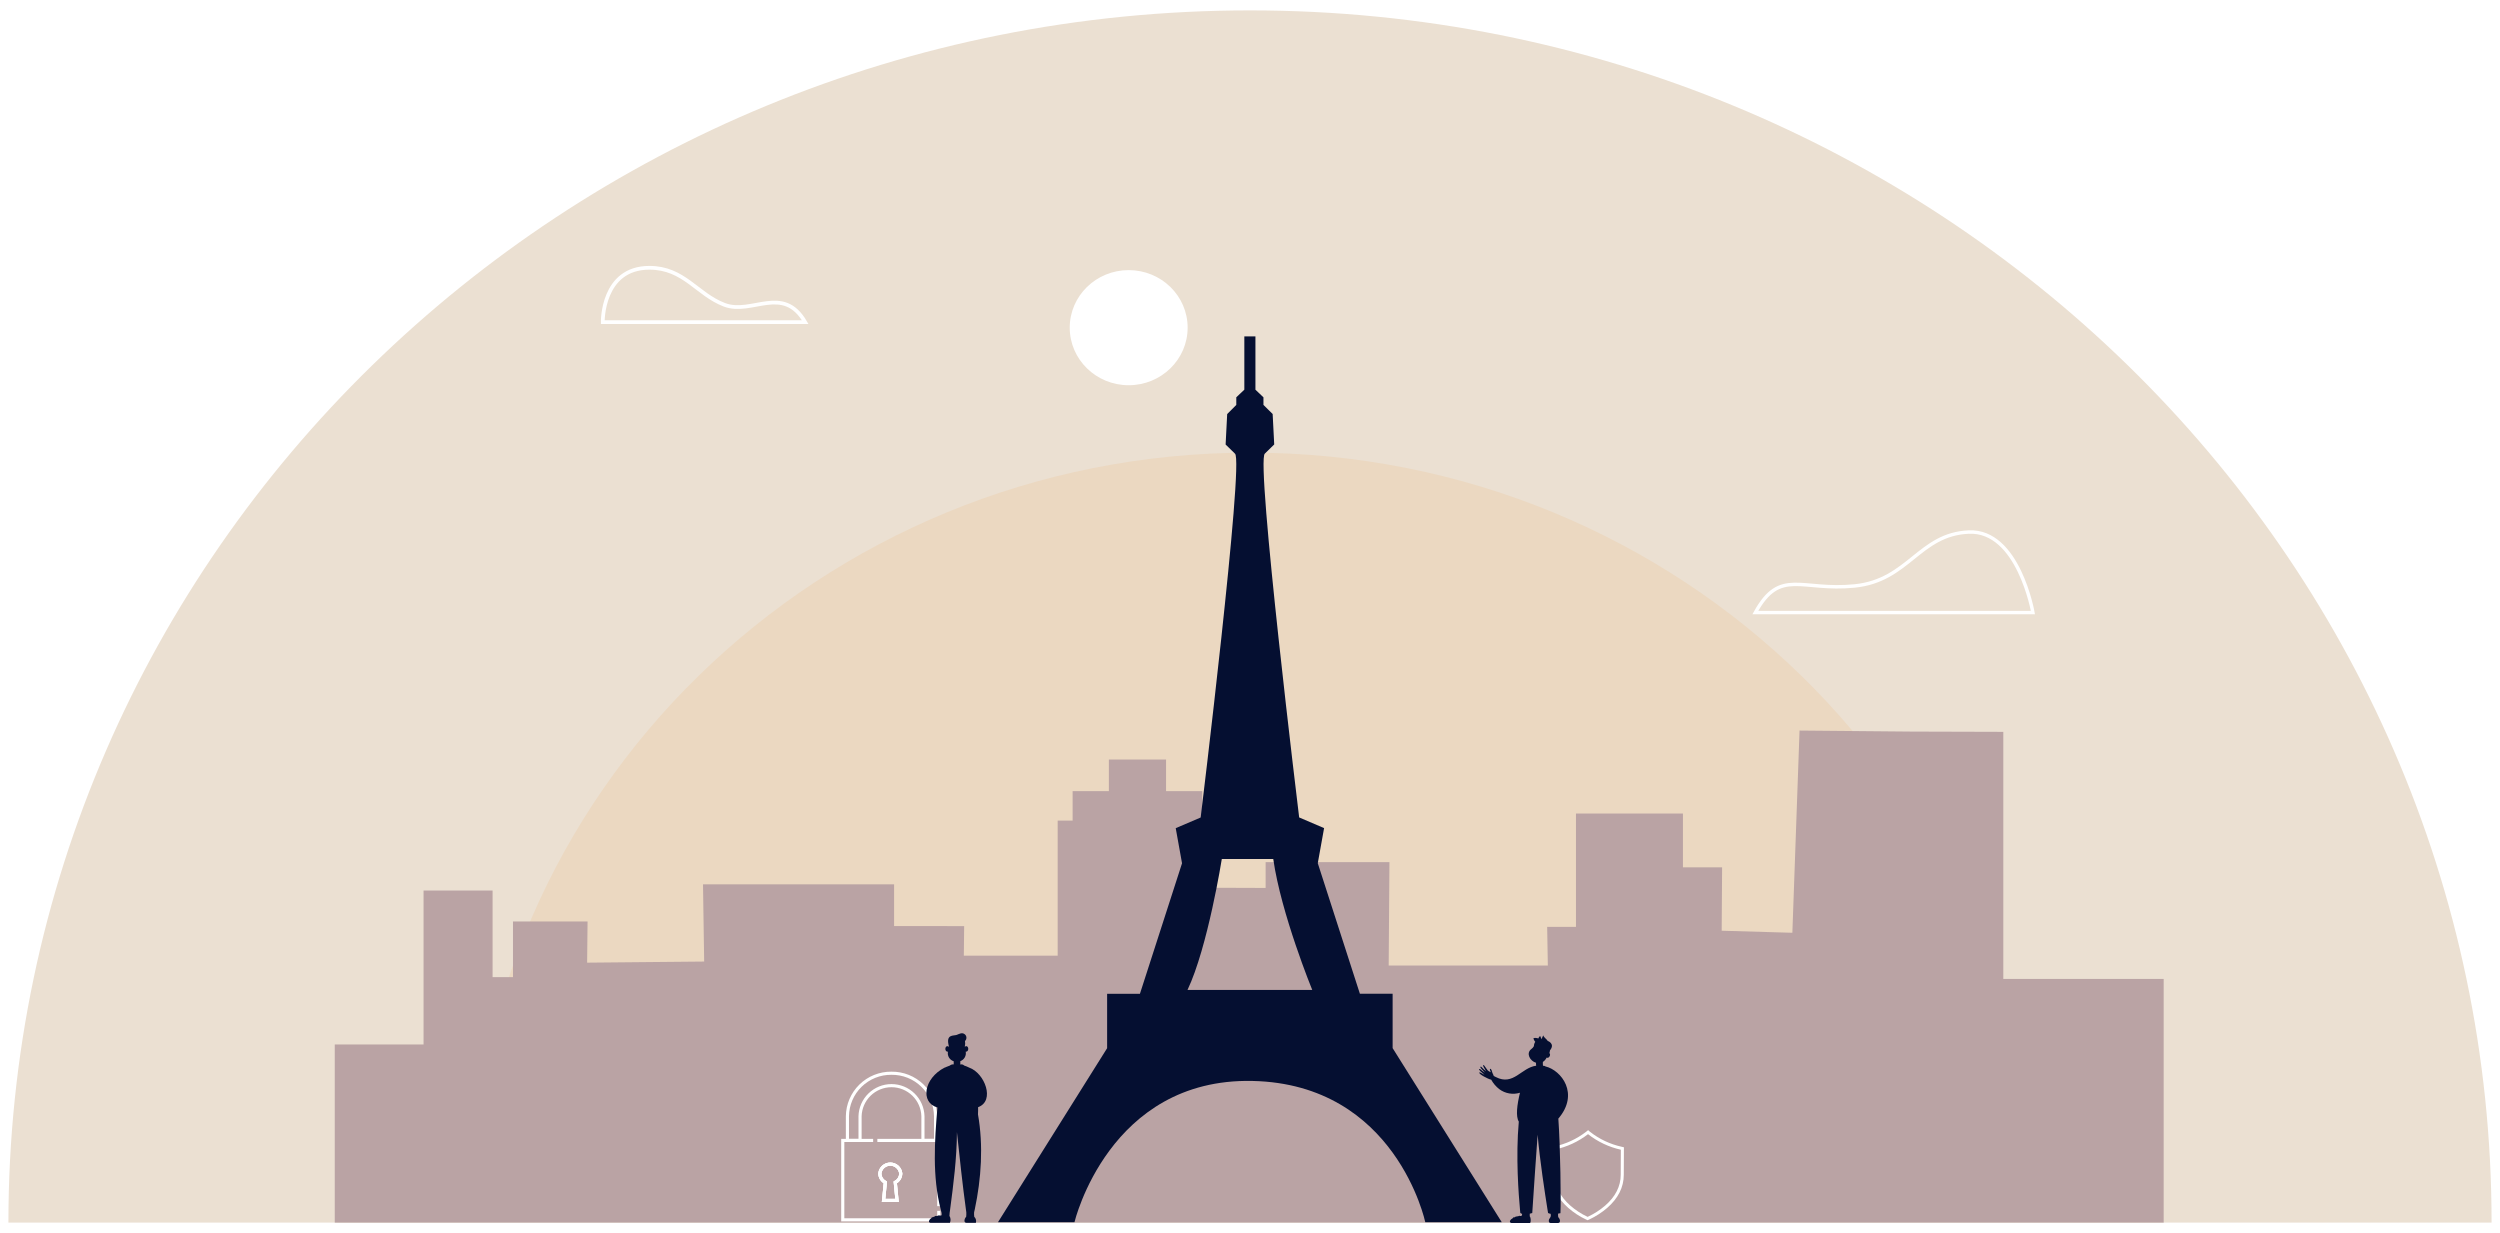 <svg width="1188" height="586" viewBox="0 0 1188 586" fill="none" xmlns="http://www.w3.org/2000/svg">
<g filter="url(#filter0_d_598_795)">
<path d="M1184 576.996H4C4 258.857 268.134 0.94 594 0.94C919.866 0.94 1184 258.857 1184 576.996Z" fill="#EBE0D2"/>
<path d="M964.369 572.707H223.632C223.632 373 389.456 211.098 594 211.098C798.544 211.098 964.369 373 964.369 572.707Z" fill="#EBD8C1"/>
<path d="M382.622 149.071H286.433C286.433 149.071 285.943 123.263 308.595 123.253C325.073 123.253 331.156 135.854 344.233 140.836C357.309 145.818 372.077 130.95 382.622 149.071Z" stroke="white" stroke-width="1.78" stroke-miterlimit="10"/>
<path d="M951.972 461.192V343.775L908.34 343.648L855.143 343.16L851.731 439.252L818.144 438.276L818.344 408.15H799.735V382.576H748.899V436.439H735.212L735.532 454.813H659.904L660.264 405.688H601.424V417.947L576.091 417.859V385.946H571.329V371.957H554.11V356.924H544.145H536.901H526.936V371.957H509.707V385.946H502.614V450.125H458.011L458.171 436.087L424.874 436.068V416.228H334.068L334.618 452.928L279 453.456L279.21 433.87H243.772V460.323H234.077V419.168H201.271V492.344H159.079V576.988H1028.18V461.192H951.972Z" fill="#BAA3A4"/>
<path d="M966.039 287.09C966.039 287.09 959.196 247.782 935.554 248.827C911.912 249.872 906.929 271.832 881.416 274.44C855.903 277.048 845.958 265.649 834.132 287.09H966.039Z" stroke="white" stroke-width="1.64" stroke-miterlimit="10"/>
<path d="M536.351 179.061C551.823 179.061 564.365 166.816 564.365 151.71C564.365 136.604 551.823 124.358 536.351 124.358C520.879 124.358 508.336 136.604 508.336 151.71C508.336 166.816 520.879 179.061 536.351 179.061Z" fill="white"/>
<path d="M661.775 494.067V468.219H646.217L626.207 406.199L629.208 389.515L617.362 384.445C617.362 384.445 596.622 214.474 601.064 211.543L605.506 207.206L604.766 192.739L600.393 188.421V184.807L596.582 181.183V155.863H591.309V181.173L587.487 184.797V188.421L583.155 192.768L582.414 207.235L586.857 211.573C591.309 214.503 570.558 384.474 570.558 384.474L558.702 389.544L561.704 406.229L541.694 468.249H526.106V494.096L474.239 576.796H510.588C510.588 576.796 526.886 508.221 595.141 509.667C663.395 511.113 677.293 576.796 677.293 576.796H713.641L661.775 494.067ZM580.603 404.197H605.056C608.758 430.24 623.575 466.412 623.575 466.412H564.305C573.93 446.152 580.603 404.197 580.603 404.197Z" fill="#050F31"/>
<path d="M423.594 506.002C418.11 505.949 412.83 508.072 408.911 511.906C404.993 515.74 402.756 520.972 402.693 526.452V537.922H408.696V526.452C408.797 522.558 410.415 518.857 413.207 516.139C415.998 513.42 419.741 511.899 423.639 511.899C427.536 511.899 431.279 513.42 434.07 516.139C436.862 518.857 438.48 522.558 438.581 526.452V537.922H444.584V526.452C444.553 523.731 443.985 521.042 442.912 518.541C441.84 516.039 440.284 513.774 438.334 511.874C436.384 509.974 434.079 508.478 431.549 507.47C429.02 506.463 426.316 505.964 423.594 506.002V506.002Z" stroke="white" stroke-width="1.49" stroke-miterlimit="10"/>
<path d="M446.105 569.142V537.922H416.92M414.919 537.922H400.482V575.652H446.105V571.402M425.425 557.862L426.265 566.432H419.872L420.712 557.862C419.93 557.455 419.273 556.842 418.813 556.09C418.353 555.337 418.107 554.474 418.101 553.592C418.246 552.377 418.831 551.257 419.747 550.444C420.662 549.631 421.844 549.183 423.068 549.183C424.293 549.183 425.475 549.631 426.39 550.444C427.306 551.257 427.891 552.377 428.036 553.592C428.032 554.474 427.787 555.339 427.327 556.091C426.866 556.844 426.209 557.457 425.425 557.862V557.862Z" stroke="white" stroke-width="1.49" stroke-miterlimit="10"/>
<path d="M425.424 557.862L426.265 566.432H419.871L420.712 557.862C419.929 557.455 419.273 556.842 418.813 556.09C418.353 555.337 418.106 554.474 418.101 553.592C418.245 552.377 418.831 551.257 419.746 550.444C420.662 549.631 421.844 549.183 423.068 549.183C424.293 549.183 425.474 549.631 426.39 550.444C427.305 551.257 427.891 552.377 428.036 553.592C428.032 554.474 427.787 555.339 427.326 556.091C426.866 556.844 426.208 557.457 425.424 557.862V557.862Z" stroke="white" stroke-width="1.49" stroke-miterlimit="10"/>
<path d="M425.424 557.862L426.265 566.432H419.871L420.712 557.862C419.929 557.455 419.273 556.842 418.813 556.09C418.353 555.337 418.106 554.474 418.101 553.592C418.245 552.377 418.831 551.257 419.746 550.444C420.662 549.631 421.844 549.183 423.068 549.183C424.293 549.183 425.474 549.631 426.39 550.444C427.305 551.257 427.891 552.377 428.036 553.592C428.032 554.474 427.787 555.339 427.326 556.091C426.866 556.844 426.208 557.457 425.424 557.862V557.862Z" stroke="white" stroke-width="1.49" stroke-miterlimit="10"/>
<path d="M754.432 575.05L754.141 574.92C751.078 573.491 748.231 571.636 745.687 569.41C740.685 564.97 738.153 559.84 738.183 554.15L738.243 541.65L738.714 541.54C744.348 540.337 749.64 537.887 754.202 534.37L754.652 534L755.082 534.39L754.672 534.81L755.102 534.4C759.62 537.94 764.875 540.421 770.48 541.66L770.95 541.77L770.89 554.28C770.89 559.97 768.289 565.08 763.226 569.48C760.725 571.622 757.945 573.415 754.962 574.81L754.432 575.05Z" stroke="white" stroke-width="1.46" stroke-miterlimit="10"/>
<path d="M460.572 503.34C459.798 502.939 458.991 502.605 458.161 502.34V502.34C457.933 502.097 457.641 501.924 457.319 501.84C456.996 501.757 456.657 501.768 456.34 501.87V500.26C457.231 499.938 457.979 499.309 458.45 498.487C458.92 497.665 459.084 496.702 458.911 495.77C460.832 495.77 460.302 492.16 458.471 493.41C458.471 493.41 458.471 493.35 458.471 493.34C458.681 492.473 458.712 491.571 458.561 490.69C458.777 490.492 458.949 490.251 459.067 489.982C459.185 489.714 459.246 489.424 459.246 489.13C459.246 488.837 459.185 488.547 459.067 488.279C458.949 488.01 458.777 487.769 458.561 487.57C457.24 486.4 455.85 487.32 454.659 487.77C453.118 488.35 449.256 487.24 450.947 493.32C450.929 493.327 450.913 493.339 450.902 493.355C450.891 493.372 450.886 493.391 450.887 493.41C449.046 492.14 448.516 495.83 450.457 495.77C450.28 496.731 450.462 497.723 450.967 498.56C451.472 499.396 452.266 500.019 453.198 500.311V501.811C452.872 501.765 452.539 501.791 452.223 501.885C451.907 501.98 451.615 502.142 451.367 502.36C450.827 502.54 450.307 502.74 449.787 502.97L448.966 503.34C448.966 503.45 448.966 503.56 448.966 503.68V503.28C438.891 508.4 437.25 519.94 445.464 522.28C444.124 538.12 442.963 554.991 447.055 570.811C447.185 571.721 447.796 572.73 447.315 573.61H446.515C446.145 573.44 445.865 573.43 445.965 573.66C445.56 573.709 445.159 573.782 444.764 573.88C444.494 573.73 444.284 573.73 444.284 574.01C443.912 574.126 443.55 574.273 443.203 574.45C442.883 574.36 442.643 574.45 442.753 574.7C441.692 575.34 440.752 576.79 442.123 577.09H451.397C451.636 576.567 451.74 575.992 451.702 575.418C451.664 574.844 451.483 574.288 451.177 573.8C451.21 572.825 451.31 571.852 451.477 570.89C453.078 558.76 454.679 546.34 454.729 534.14V533.94C455.99 545.82 457.37 558.83 459.021 570.86C459.081 571.28 459.141 571.68 459.191 572.08C459.232 572.791 459.209 573.504 459.121 574.21C458.616 574.724 458.326 575.411 458.311 576.13V576.13C458.303 576.251 458.319 576.372 458.36 576.486C458.4 576.599 458.464 576.704 458.547 576.792C458.629 576.88 458.729 576.95 458.84 576.998C458.951 577.046 459.071 577.071 459.191 577.07H463.744C463.885 576.568 463.887 576.036 463.75 575.532C463.612 575.029 463.341 574.572 462.963 574.21C462.866 573.501 462.842 572.784 462.893 572.07V572.07C462.893 572.07 463.013 571.59 463.213 570.71C466.315 556.05 467.355 540.39 464.734 525.54C464.804 524.54 464.804 523.23 464.794 522.13C473.018 519.13 467.896 505.88 460.572 503.34Z" fill="#050F31"/>
<path d="M708.637 509.07C707.056 508.77 702.544 506.34 702.964 505.66C703.405 505.36 704.775 506.6 705.446 506.66C705.075 506.43 701.704 503.8 703.285 503.98C704.027 504.661 704.842 505.258 705.716 505.76C705.426 505.42 702.334 502.6 703.865 502.92C704.593 503.685 705.372 504.399 706.196 505.06V505.06C706.036 504.68 703.865 501.58 705.195 502.21C705.746 503.05 706.336 503.86 706.966 504.65C707.4 504.997 707.869 505.295 708.367 505.54C708.417 505.06 707.687 504.17 708.137 503.89C708.787 503.89 709.007 505.29 709.208 505.89C709.464 506.337 709.672 506.809 709.828 507.3V507.3L710.828 507.82C719.193 512.15 722.985 503.29 729.978 502.43C729.978 502.19 729.978 501.93 729.918 501.66V501.02C727.097 500.25 725.016 496.53 727.667 494.53C728.182 494.165 728.607 493.686 728.908 493.13C728.924 492.392 729.149 491.674 729.558 491.06C729.098 490.586 728.798 489.982 728.697 489.33C729.469 489.155 730.276 489.207 731.019 489.48C731.167 489 731.469 488.582 731.879 488.29C732.076 488.836 732.338 489.356 732.659 489.84C732.745 489.175 732.996 488.542 733.39 488C733.56 489 734.911 489.68 735.551 490.73V490.68C735.551 490.68 739.123 491.97 736.551 495.13C736.504 495.575 736.41 496.014 736.271 496.44C737.162 497.18 736.011 499.18 734.971 498.57C734.57 499.408 733.947 500.12 733.17 500.63C733.133 501.251 733.153 501.873 733.23 502.49C733.68 502.28 734.44 502.78 734.44 502.78C741.934 504.58 750.669 515.71 740.523 527.57C741.524 541.67 741.804 566.57 741.524 572.5C741.524 572.5 741.074 572.61 740.393 572.72C740.368 573.274 740.392 573.83 740.463 574.38C741.314 575.16 741.834 576.96 740.463 577.16H736.822C736.617 577.158 736.421 577.08 736.271 576.942C736.121 576.803 736.029 576.613 736.011 576.41C735.821 574.66 737.312 574.93 736.872 572.81C736.444 572.747 736.029 572.619 735.641 572.43C735.641 572.43 735.551 571.93 735.411 571.02C734.23 563.56 731.639 546.88 730.688 535.21C730.058 544.33 728.687 562.98 728.127 572.43C727.737 572.559 727.339 572.666 726.937 572.75C726.937 573.2 726.937 573.64 726.937 574.05C727.307 574.21 727.677 576.27 727.117 577.16H718.162C716.801 576.77 717.752 575.44 719.013 574.77C718.872 574.53 719.153 574.36 719.393 574.57C719.679 574.433 719.973 574.312 720.273 574.21C720.183 573.96 720.363 573.95 720.633 574.1C721.037 573.985 721.448 573.899 721.864 573.84C721.864 573.63 721.994 573.64 722.224 573.84C722.477 573.825 722.731 573.825 722.985 573.84C723.193 573.547 723.312 573.199 723.325 572.84C723.014 572.744 722.72 572.599 722.454 572.41C722.454 572.41 722.404 571.95 722.324 571.1C721.654 563.68 720.223 545.91 721.734 528.99C720.203 526.53 720.893 520.99 722.294 515.27C720.638 515.78 718.885 515.891 717.178 515.596C715.471 515.301 713.857 514.606 712.469 513.57V513.57C710.924 512.375 709.635 510.882 708.677 509.18V509.18C708.653 509.148 708.639 509.11 708.637 509.07Z" fill="#050F31"/>
</g>
<defs>
<filter id="filter0_d_598_795" x="0" y="0.94" width="1188" height="584.22" filterUnits="userSpaceOnUse" color-interpolation-filters="sRGB">
<feFlood flood-opacity="0" result="BackgroundImageFix"/>
<feColorMatrix in="SourceAlpha" type="matrix" values="0 0 0 0 0 0 0 0 0 0 0 0 0 0 0 0 0 0 127 0" result="hardAlpha"/>
<feOffset dy="4"/>
<feGaussianBlur stdDeviation="2"/>
<feComposite in2="hardAlpha" operator="out"/>
<feColorMatrix type="matrix" values="0 0 0 0 0 0 0 0 0 0 0 0 0 0 0 0 0 0 0.25 0"/>
<feBlend mode="normal" in2="BackgroundImageFix" result="effect1_dropShadow_598_795"/>
<feBlend mode="normal" in="SourceGraphic" in2="effect1_dropShadow_598_795" result="shape"/>
</filter>
</defs>
</svg>
